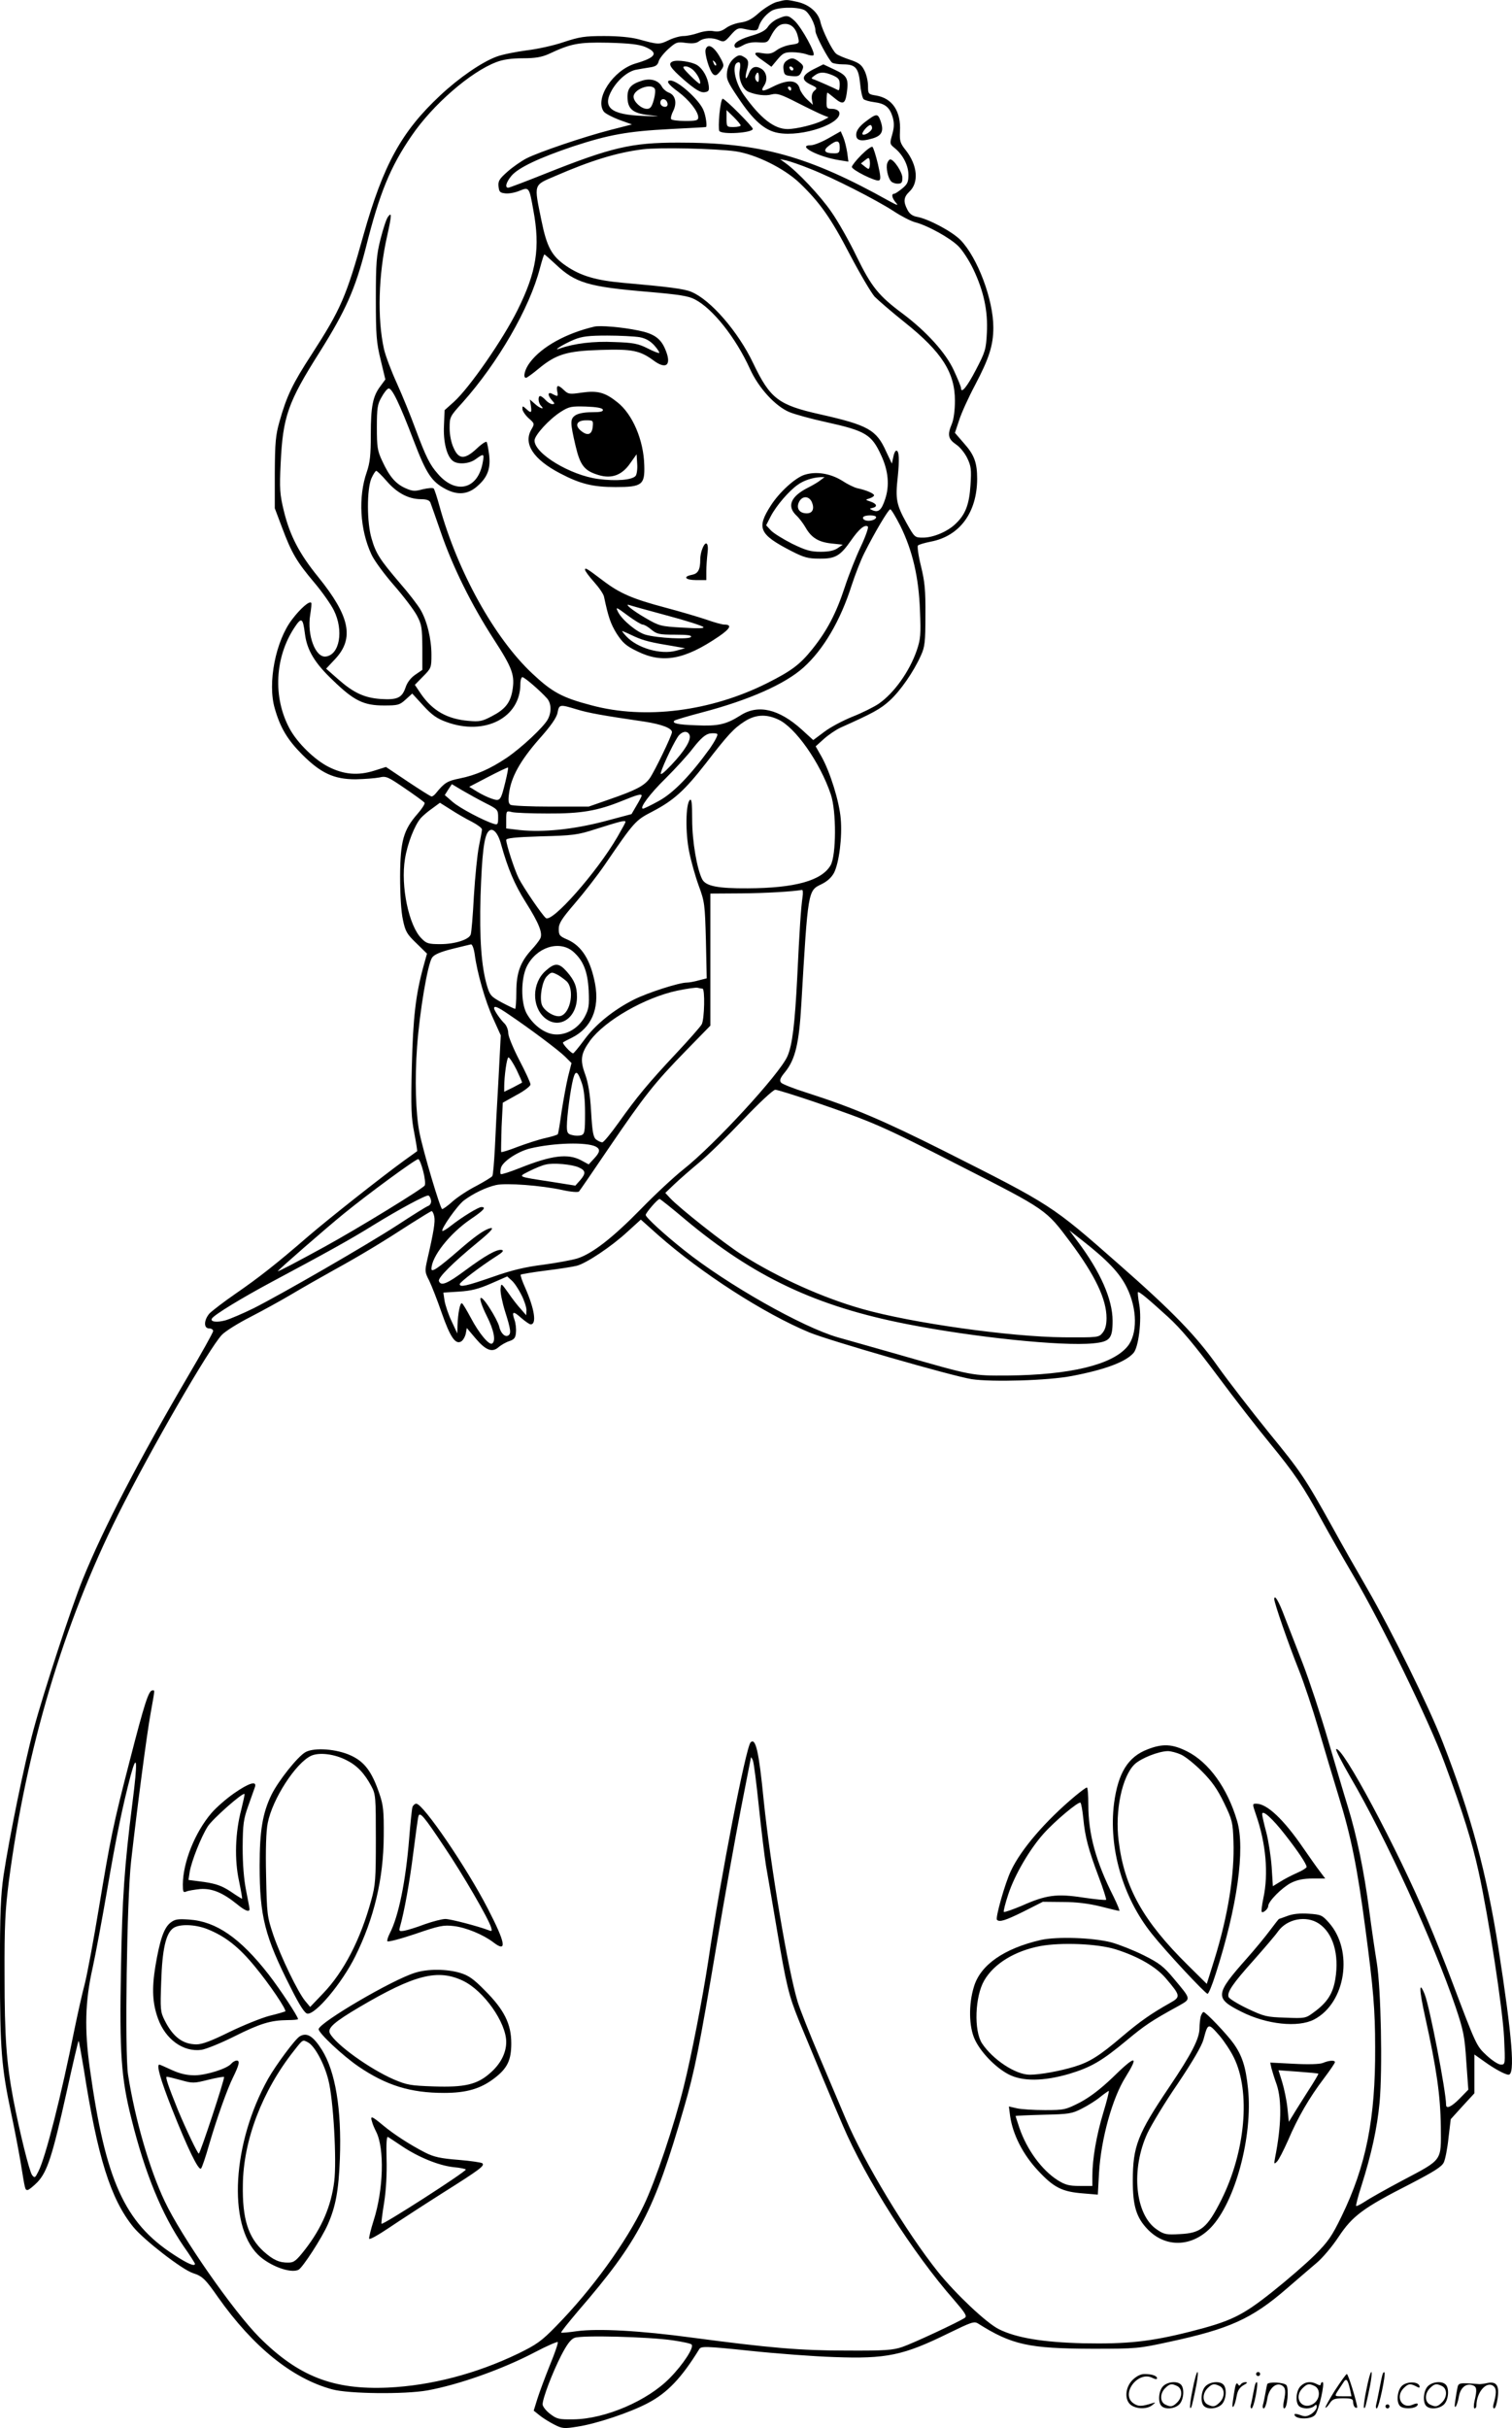 <?xml version="1.0" encoding="UTF-8"?>
<svg xmlns="http://www.w3.org/2000/svg" version="1.0" viewBox="0 0 748.067 1200.504" preserveAspectRatio="xMidYMid meet">
  <g transform="translate(-0.546,1200.818) scale(0.1,-0.1)" fill="#000000" stroke="none">
    <path d="M3847 11998 c-20 -6 -58 -29 -85 -52 -35 -32 -58 -44 -91 -49 -24 -3 -57 -15 -73 -27 -22 -16 -38 -20 -62 -16 -19 4 -50 0 -76 -9 -23 -8 -56 -15 -73 -15 -17 0 -50 -9 -74 -21 -46 -22 -50 -22 -148 5 -38 10 -99 16 -170 16 -97 0 -122 -4 -201 -30 -49 -17 -132 -35 -184 -41 -52 -7 -119 -20 -148 -31 -73 -27 -185 -104 -278 -191 -192 -179 -282 -343 -380 -690 -86 -307 -112 -367 -256 -590 -95 -146 -124 -206 -160 -334 -19 -67 -22 -103 -23 -253 l0 -175 37 -98 c46 -123 72 -167 159 -270 38 -45 81 -106 96 -136 50 -100 29 -221 -40 -229 -51 -6 -93 106 -77 205 5 31 8 59 5 61 -9 10 -53 -28 -94 -82 -82 -106 -123 -316 -86 -441 27 -95 63 -155 136 -228 92 -92 157 -122 264 -122 44 1 96 5 117 9 34 8 42 4 127 -54 50 -34 94 -66 97 -71 3 -5 -13 -30 -35 -55 -70 -80 -85 -135 -86 -309 0 -91 5 -175 14 -215 12 -58 20 -71 67 -116 l52 -51 -18 -65 c-38 -139 -51 -251 -57 -493 -5 -204 -3 -253 12 -328 9 -48 16 -89 14 -91 -2 -2 -31 -22 -64 -46 -114 -83 -370 -285 -475 -375 -157 -136 -244 -204 -360 -284 -58 -40 -115 -84 -128 -97 -28 -32 -30 -74 -2 -74 11 0 20 -6 20 -13 0 -7 -57 -109 -126 -226 -239 -408 -417 -749 -519 -1001 -55 -135 -192 -552 -244 -745 -44 -163 -119 -528 -148 -720 -14 -98 -18 -185 -18 -475 1 -387 7 -470 56 -702 17 -79 37 -186 46 -238 23 -141 22 -140 35 -140 6 0 28 18 49 39 49 52 74 131 144 445 30 137 57 251 59 253 2 2 13 -61 26 -139 68 -437 133 -643 245 -781 52 -64 242 -211 295 -228 47 -15 62 -30 124 -119 174 -246 368 -403 566 -456 82 -22 357 -25 470 -5 154 28 370 104 532 189 59 31 110 53 113 50 3 -3 -14 -54 -39 -114 -24 -60 -52 -135 -62 -167 l-18 -58 30 -24 c16 -13 48 -33 72 -45 39 -20 48 -21 115 -10 93 14 261 70 349 117 95 50 165 123 253 266 9 15 30 15 250 -8 132 -14 319 -28 415 -31 262 -10 345 8 569 118 111 54 126 60 145 48 168 -106 251 -124 566 -125 218 0 229 1 380 34 298 64 409 114 581 263 53 46 120 103 148 127 29 24 78 82 109 129 69 104 121 143 353 261 121 63 158 86 168 108 7 15 18 70 23 121 l11 92 58 64 59 64 0 96 0 96 48 -34 c51 -37 105 -66 121 -66 33 0 19 181 -50 625 -58 371 -137 664 -276 1020 -68 175 -252 549 -374 760 -51 88 -128 223 -170 300 -138 248 -158 277 -316 470 -85 105 -198 251 -251 325 -107 152 -223 272 -492 508 -332 292 -331 291 -865 560 -297 149 -449 214 -677 287 -64 20 -122 43 -128 50 -9 11 -5 23 20 53 50 62 69 141 80 335 33 565 33 561 99 593 29 14 50 33 63 57 25 50 41 177 33 267 -7 85 -52 230 -95 307 l-29 51 40 36 c22 20 59 45 82 56 161 72 198 92 244 134 53 48 119 143 155 224 19 41 22 67 22 197 1 125 -3 166 -22 244 -13 52 -19 98 -15 102 5 5 33 13 63 19 143 27 229 143 230 310 0 80 -14 119 -65 176 l-45 52 21 63 c11 35 47 114 79 174 69 131 90 196 90 284 0 138 -78 345 -162 432 -41 42 -157 104 -215 115 -23 4 -38 15 -48 35 -21 40 -19 62 9 89 49 45 41 131 -17 205 -28 35 -31 46 -29 93 6 100 -38 165 -119 178 -38 6 -39 8 -39 48 0 22 -8 57 -18 76 -14 28 -27 38 -72 53 -30 10 -61 23 -68 30 -19 15 -68 115 -77 155 -10 48 -56 88 -115 101 -57 12 -52 12 -103 -1z m137 -39 c24 -11 56 -71 56 -105 0 -20 67 -146 83 -156 7 -4 30 -8 53 -8 62 0 77 -17 85 -95 3 -36 11 -71 17 -77 5 -5 29 -12 53 -15 54 -7 76 -25 91 -74 8 -29 8 -49 -2 -85 -13 -46 -13 -48 12 -68 41 -33 68 -86 68 -133 0 -34 -5 -46 -31 -67 -17 -14 -35 -26 -40 -26 -15 0 -10 -22 9 -44 14 -16 8 -14 -33 8 -399 223 -641 290 -1045 289 -231 0 -329 -23 -658 -154 -95 -38 -177 -69 -182 -69 -18 0 -10 28 16 59 34 40 135 88 304 145 177 58 269 75 480 86 96 5 176 9 178 10 7 1 0 55 -12 83 -21 52 -126 146 -163 147 -25 0 -12 -19 37 -55 54 -40 100 -98 100 -127 0 -15 -9 -18 -64 -18 -36 0 -67 4 -70 9 -3 5 1 23 10 40 20 40 11 79 -21 91 -13 5 -29 18 -35 30 -17 31 -56 43 -99 29 -54 -17 -71 -37 -71 -79 0 -60 25 -82 106 -91 63 -7 61 -7 -28 -4 -162 6 -205 42 -154 130 31 52 81 93 122 99 16 3 45 8 65 11 28 4 38 11 43 29 3 13 24 40 47 61 39 35 45 37 88 31 34 -4 52 -2 66 9 24 17 65 19 99 4 22 -10 28 -8 57 26 28 32 37 36 63 31 60 -13 70 -11 75 9 8 28 31 58 61 78 29 20 125 23 164 6z m-786 -183 c67 -29 54 -52 -49 -82 -110 -33 -203 -174 -156 -238 7 -9 41 -27 75 -40 l64 -23 -109 -28 c-128 -33 -350 -108 -413 -140 -25 -13 -67 -42 -93 -65 -41 -36 -48 -47 -45 -74 3 -27 7 -31 34 -34 18 -2 49 4 70 13 47 19 48 18 68 -95 35 -187 16 -306 -78 -495 -72 -145 -237 -383 -314 -453 l-47 -42 -3 -76 c-4 -78 13 -150 43 -174 24 -20 82 -16 114 8 40 29 43 28 35 -15 -23 -134 -132 -162 -222 -58 -40 45 -59 83 -112 225 -23 63 -64 163 -91 223 -27 59 -56 135 -64 170 -33 149 -28 366 16 559 23 104 23 120 4 94 -8 -10 -24 -59 -37 -110 -20 -80 -23 -116 -23 -296 0 -182 3 -216 24 -302 l23 -96 -25 -34 c-37 -49 -47 -99 -47 -239 0 -101 -4 -138 -20 -185 -43 -123 -34 -285 23 -407 13 -29 63 -97 111 -152 48 -55 99 -122 114 -150 24 -45 26 -60 27 -160 l0 -109 -35 -24 c-22 -15 -40 -38 -48 -63 -18 -52 -41 -62 -123 -57 -82 6 -135 31 -212 99 l-58 51 45 48 c95 102 73 211 -84 405 -95 117 -141 206 -171 330 -19 79 -21 107 -15 232 11 231 35 301 194 552 128 204 175 310 227 513 68 272 122 402 227 555 105 154 292 316 419 364 33 13 76 19 132 19 62 0 93 6 127 21 111 52 147 59 295 56 106 -3 150 -8 183 -21z m47 -207 c4 -6 2 -30 -5 -55 -10 -35 -17 -44 -34 -44 -28 0 -66 35 -66 60 0 37 87 69 105 39z m63 -72 c2 -10 -3 -17 -12 -17 -18 0 -29 16 -21 31 9 14 29 6 33 -14z m337 -237 c100 -15 239 -83 317 -157 100 -96 155 -174 249 -355 50 -95 105 -188 122 -207 18 -18 85 -76 149 -127 183 -146 248 -248 248 -387 0 -47 -6 -92 -15 -114 -23 -54 -19 -75 20 -102 19 -12 44 -43 56 -68 19 -40 21 -56 16 -133 -6 -96 -25 -146 -74 -192 -39 -38 -110 -68 -160 -68 -42 0 -42 0 -83 73 -50 90 -55 119 -43 226 9 88 7 131 -7 131 -5 0 -12 -14 -15 -32 l-7 -32 -28 59 c-48 108 -89 131 -329 185 -205 46 -245 77 -329 252 -74 156 -211 314 -306 353 -34 15 -113 25 -340 45 -132 12 -207 34 -279 83 -72 49 -96 93 -123 226 -37 182 -41 172 69 219 175 76 304 116 433 132 81 10 359 4 459 -10z m370 -87 c112 -44 324 -152 412 -209 36 -24 84 -49 107 -55 61 -16 170 -76 212 -117 20 -19 54 -71 75 -115 51 -107 73 -206 67 -315 -4 -81 -8 -94 -54 -182 -44 -85 -74 -121 -74 -90 0 6 -16 45 -35 86 -40 88 -136 193 -253 281 -120 89 -155 133 -228 282 -36 75 -92 174 -125 221 -54 79 -168 200 -229 243 l-25 18 30 -6 c17 -4 71 -22 120 -42z m-1260 -472 c97 -92 161 -111 459 -136 149 -13 197 -20 229 -37 88 -45 202 -188 273 -344 42 -93 124 -183 194 -213 26 -11 109 -34 183 -50 195 -43 225 -61 272 -164 36 -77 42 -150 20 -216 -18 -55 -33 -68 -62 -56 -17 8 -17 8 0 12 25 6 21 20 -10 31 -27 9 -28 9 -5 16 12 4 22 11 22 15 0 9 -39 26 -82 35 -15 3 -50 20 -77 38 -59 36 -129 47 -187 28 -46 -16 -122 -85 -164 -150 -73 -113 -59 -144 100 -226 64 -33 85 -38 140 -38 79 -1 103 14 156 90 39 56 67 80 83 69 5 -3 -10 -47 -34 -98 -24 -50 -60 -141 -80 -202 -43 -131 -88 -216 -161 -307 -61 -76 -103 -107 -222 -167 -279 -140 -604 -182 -871 -110 -145 38 -194 65 -292 157 -187 175 -370 505 -459 827 -12 44 -25 84 -29 88 -4 4 -28 2 -54 -4 -40 -11 -51 -10 -87 6 -48 22 -78 57 -114 135 -23 49 -26 68 -26 165 0 95 3 115 23 149 12 22 27 41 34 43 17 6 55 -74 125 -257 63 -165 89 -204 160 -241 60 -31 111 -25 157 17 50 44 65 88 56 157 -4 29 -9 56 -12 60 -3 4 -25 -10 -49 -33 -59 -55 -89 -54 -114 3 -12 25 -20 64 -20 98 0 55 1 58 63 126 176 197 333 468 384 666 10 37 19 67 22 67 2 0 27 -22 56 -49z m-836 -1072 c50 -58 107 -88 167 -89 30 0 44 -5 49 -17 4 -10 27 -76 52 -148 58 -169 151 -357 261 -527 94 -145 106 -179 92 -258 -11 -58 -37 -90 -101 -123 -47 -25 -61 -28 -116 -23 -105 9 -177 50 -234 132 l-31 46 41 42 c40 40 41 44 41 107 0 78 -22 169 -55 224 -13 22 -58 81 -101 130 -98 115 -119 146 -140 220 -24 79 -24 244 -1 298 9 20 20 37 24 37 4 0 28 -23 52 -51z m2146 5 c-11 -9 -38 -25 -60 -36 -88 -44 -108 -93 -59 -139 14 -13 34 -40 45 -59 29 -51 64 -72 128 -79 l56 -6 -25 -17 c-17 -12 -43 -18 -84 -18 -50 0 -74 7 -142 40 -45 23 -92 52 -105 66 l-23 25 23 45 c28 53 90 125 133 155 30 22 74 36 113 38 l20 0 -20 -15z m-43 -108 c14 -33 4 -56 -25 -56 -36 0 -53 24 -39 55 15 32 49 33 64 1z m438 -118 c61 -124 91 -255 97 -418 5 -120 3 -142 -16 -198 -36 -104 -112 -211 -189 -264 -24 -16 -82 -45 -128 -63 -47 -19 -110 -52 -140 -75 l-55 -41 -57 52 c-113 102 -216 126 -303 70 -71 -45 -111 -54 -220 -49 -91 3 -120 10 -107 23 3 3 65 22 138 41 232 61 410 140 501 222 98 88 182 230 238 406 18 55 46 127 63 160 50 100 119 216 128 216 5 0 27 -37 50 -82z m-120 43 c0 -13 -34 -23 -54 -15 -9 3 -13 10 -10 15 7 12 64 12 64 0z m-2826 -576 c10 -81 48 -145 139 -231 104 -101 152 -124 252 -124 69 0 77 2 107 29 l33 30 55 -60 c43 -47 68 -64 115 -81 190 -69 365 22 365 188 0 19 5 34 10 34 11 0 90 -69 122 -105 21 -24 23 -67 4 -103 -20 -38 -129 -140 -204 -191 -82 -55 -153 -86 -233 -102 -60 -12 -75 -21 -117 -73 -7 -9 -17 -16 -21 -16 -5 0 -57 33 -117 73 l-109 73 -60 -19 c-78 -24 -146 -19 -221 18 -70 34 -158 120 -196 191 -83 154 -73 352 24 499 35 53 42 49 52 -30z m1344 -374 c58 -18 132 -31 337 -61 83 -13 135 -32 135 -52 0 -16 -86 -194 -110 -228 -27 -37 -66 -58 -199 -104 l-103 -36 -186 0 c-103 0 -193 4 -201 9 -10 7 -12 21 -7 57 10 80 56 162 148 267 60 67 88 108 92 132 8 41 11 41 94 16z m997 -50 c85 -38 208 -213 261 -371 28 -83 27 -301 -1 -350 -44 -76 -176 -113 -410 -114 -149 -1 -207 11 -225 44 -26 49 -50 189 -50 294 0 88 -3 107 -12 98 -20 -20 -22 -161 -3 -254 9 -46 30 -121 47 -168 30 -81 31 -93 36 -272 l4 -187 -39 -10 c-21 -6 -48 -11 -59 -11 -39 0 -194 -50 -262 -84 -101 -51 -190 -123 -245 -198 -27 -37 -53 -68 -56 -68 -10 0 -55 49 -50 54 2 2 22 13 45 24 95 48 136 142 114 264 -22 118 -65 188 -136 220 -40 17 -44 22 -44 53 0 28 14 50 80 127 44 51 111 137 148 191 147 215 151 219 236 263 105 55 158 103 262 236 112 145 139 174 193 209 53 34 106 38 166 10z m-438 -77 c9 -24 -23 -77 -89 -147 -41 -43 -57 -55 -53 -39 11 39 74 170 91 186 20 21 43 20 51 0z m101 -66 c-97 -134 -180 -220 -253 -260 -38 -21 -73 -38 -78 -38 -21 0 34 74 112 150 47 47 109 114 136 150 37 47 59 66 80 71 17 3 34 2 39 -2 5 -4 -12 -36 -36 -71z m-1012 -165 c-23 -94 -26 -98 -67 -84 -19 6 -52 22 -73 35 l-39 24 94 49 c52 27 96 48 98 46 2 -1 -4 -33 -13 -70z m-98 -106 c60 -30 62 -33 62 -70 0 -35 -2 -38 -22 -32 -49 15 -169 78 -204 109 l-38 33 17 27 18 27 52 -31 c29 -17 80 -45 115 -63z m772 37 c0 -3 -11 -25 -25 -48 l-25 -43 -139 -37 c-151 -39 -297 -54 -414 -42 l-67 8 0 44 c0 43 1 44 28 37 15 -4 95 -7 177 -7 166 -1 247 13 370 63 71 29 95 36 95 25z m-840 -129 c27 -14 50 -31 50 -38 0 -6 -7 -44 -15 -83 -8 -39 -19 -149 -25 -246 -5 -96 -12 -182 -16 -191 -9 -25 -79 -47 -150 -47 -58 0 -69 3 -93 28 -63 62 -104 260 -82 393 12 76 48 168 79 203 9 10 34 32 56 47 l38 28 54 -34 c29 -19 76 -46 104 -60z m760 -1 c0 -3 -18 -36 -40 -74 -103 -177 -324 -426 -354 -401 -20 17 -109 148 -134 196 -21 42 -62 168 -62 190 0 9 42 14 173 18 156 4 181 7 267 35 130 41 150 46 150 36z m-615 -112 c33 -118 66 -197 121 -284 67 -106 86 -155 72 -181 -5 -10 -25 -36 -44 -56 -55 -61 -74 -114 -74 -208 0 -46 -3 -83 -6 -83 -3 0 -33 14 -65 31 -54 29 -60 36 -74 83 -28 95 -38 232 -32 446 7 204 17 291 38 316 20 25 48 -3 64 -64z m1491 -259 c-8 -55 -15 -161 -26 -393 -12 -235 -24 -338 -49 -395 -39 -88 -361 -438 -516 -560 -44 -35 -138 -122 -209 -195 -137 -140 -239 -220 -314 -244 -26 -8 -102 -22 -168 -31 -89 -11 -157 -27 -250 -60 -130 -45 -164 -53 -164 -36 0 10 105 89 180 137 32 20 40 29 28 32 -24 5 -82 -28 -182 -102 -89 -66 -119 -78 -129 -52 -6 16 67 89 191 191 71 58 89 80 55 68 -28 -10 -73 -42 -143 -103 -106 -92 -140 -115 -140 -96 0 61 91 176 194 246 65 44 79 60 53 60 -15 0 -95 -49 -150 -92 -21 -17 -40 -28 -43 -26 -8 9 74 126 107 151 47 35 110 65 159 76 50 11 224 -2 329 -25 40 -9 77 -12 81 -7 4 4 71 102 149 217 176 258 223 318 378 477 l123 126 0 327 0 326 153 1 c124 1 254 9 300 17 5 1 6 -15 3 -35z m-1622 -283 c12 -92 53 -235 92 -319 l37 -82 -11 -212 c-7 -117 -15 -271 -18 -343 -4 -73 -9 -136 -13 -141 -3 -5 -39 -27 -78 -48 -40 -20 -93 -55 -117 -76 -24 -22 -48 -39 -53 -39 -9 0 -93 282 -112 377 -19 94 -24 265 -12 427 13 176 52 406 74 439 10 15 39 28 98 43 46 11 89 22 95 23 6 0 14 -21 18 -49z m486 14 c51 -44 73 -98 78 -194 3 -75 1 -90 -20 -130 -33 -60 -98 -95 -158 -85 -49 8 -103 52 -131 106 -27 55 -26 167 2 227 47 96 160 133 229 76z m641 -184 c13 0 10 -152 -4 -177 -7 -12 -64 -77 -127 -144 -137 -146 -194 -215 -285 -343 -38 -53 -73 -96 -80 -96 -6 0 -19 6 -29 13 -15 11 -20 35 -26 138 -5 87 -14 142 -29 184 -27 73 -22 104 24 168 74 100 271 213 431 247 49 10 95 17 102 14 8 -2 18 -4 23 -4z m-955 -130 c101 -68 244 -175 276 -207 l31 -31 -17 -67 c-9 -37 -23 -115 -32 -172 -8 -58 -16 -109 -19 -113 -2 -3 -30 -12 -62 -19 -32 -7 -93 -27 -136 -43 -43 -17 -80 -28 -82 -26 -1 1 0 57 2 124 l6 120 68 38 c38 20 69 44 69 52 0 9 -25 63 -55 120 -30 58 -55 118 -55 134 0 16 -8 36 -17 46 -22 21 -53 66 -53 77 0 14 18 7 76 -33z m35 -271 c16 -34 29 -62 27 -64 -2 -1 -22 -12 -45 -24 l-43 -21 0 23 c0 54 13 147 21 147 5 0 23 -27 40 -61z m323 -66 c11 -31 16 -82 16 -149 0 -92 -2 -103 -19 -109 -11 -3 -31 -3 -45 1 -22 5 -26 12 -26 44 0 48 18 183 31 233 12 46 22 41 43 -20z m1148 -92 c296 -102 328 -115 725 -318 428 -218 423 -215 543 -375 124 -166 180 -284 180 -377 0 -33 -6 -56 -19 -72 -19 -24 -22 -24 -193 -23 -264 2 -753 71 -996 140 -195 55 -415 154 -594 267 -86 54 -310 231 -357 281 l-24 26 44 42 c25 24 79 71 121 106 43 35 141 131 219 213 79 83 150 149 160 149 10 0 96 -27 191 -59z m-1079 -222 c24 -13 21 -28 -9 -60 l-26 -28 -37 20 c-66 35 -146 25 -304 -38 -48 -19 -91 -33 -94 -30 -3 3 -3 17 1 31 8 31 83 81 145 96 118 28 278 32 324 9z m-854 -121 c8 -30 12 -62 8 -71 -5 -13 -329 -212 -497 -304 -137 -75 -230 -124 -230 -120 0 5 239 213 325 283 120 98 360 274 370 271 6 -2 16 -28 24 -59z m770 18 c34 -15 36 -29 8 -62 l-25 -28 -113 18 c-181 28 -172 24 -114 54 28 14 64 29 80 32 37 10 132 1 164 -14z m-731 -163 c2 -12 -4 -23 -13 -27 -10 -3 -78 -46 -153 -95 -156 -101 -569 -339 -711 -411 -53 -26 -116 -53 -140 -60 -44 -12 -77 -7 -67 9 12 19 145 100 296 181 264 141 391 211 500 279 135 83 262 151 275 148 6 -2 11 -13 13 -24z m1257 -94 c341 -285 648 -430 1099 -518 330 -65 766 -110 919 -95 84 8 97 23 97 112 0 105 -60 242 -173 392 l-41 55 64 -50 c125 -98 185 -161 220 -232 53 -106 54 -233 3 -293 -75 -90 -283 -140 -591 -143 -179 -1 -172 -2 -542 104 -135 38 -270 77 -300 85 -176 51 -547 261 -760 431 -96 76 -190 162 -190 174 0 10 59 79 69 79 3 0 60 -45 126 -101z m-1241 14 c5 -26 -2 -72 -35 -215 -12 -54 -12 -60 10 -102 12 -25 40 -96 61 -157 43 -123 69 -161 98 -143 9 6 19 24 22 39 l5 27 43 -51 c51 -60 83 -72 115 -43 12 10 36 24 52 29 24 8 31 16 33 42 2 18 -1 46 -7 63 -15 43 -7 46 34 9 20 -17 40 -31 46 -31 31 0 19 77 -28 183 -14 31 -24 60 -21 63 3 2 59 12 124 20 66 8 135 19 154 24 48 13 171 95 250 168 l66 60 84 -75 c215 -190 526 -390 750 -483 100 -41 704 -215 803 -231 100 -15 380 -7 497 16 162 31 264 69 303 113 26 28 42 165 29 240 -6 32 -8 59 -7 61 6 5 49 -31 148 -121 64 -58 131 -138 246 -292 86 -116 204 -267 261 -336 118 -144 162 -208 253 -375 36 -66 107 -190 157 -275 140 -237 378 -725 453 -930 93 -251 135 -387 168 -537 49 -222 119 -677 126 -820 6 -132 6 -133 -16 -133 -12 0 -43 20 -70 45 -51 48 -50 44 -175 375 -30 80 -82 210 -116 290 -149 354 -428 875 -454 849 -3 -3 28 -64 69 -135 176 -300 415 -824 522 -1139 39 -116 45 -145 53 -270 l10 -139 -42 -43 c-41 -42 -68 -54 -68 -32 0 66 -82 489 -106 547 -29 72 -28 24 3 -115 56 -253 75 -386 77 -540 1 -173 12 -159 -192 -267 -79 -42 -161 -88 -183 -103 -22 -14 -41 -24 -44 -22 -2 3 9 47 26 99 50 158 78 286 90 413 15 164 7 562 -14 692 -9 55 -26 170 -37 255 -26 199 -63 376 -106 515 -19 61 -63 211 -99 333 -36 123 -92 292 -124 375 -33 84 -73 189 -91 234 -28 75 -50 111 -50 84 0 -19 70 -221 120 -346 27 -67 71 -200 99 -296 28 -96 73 -246 100 -334 61 -197 92 -351 132 -655 39 -295 48 -397 48 -585 2 -352 -45 -586 -166 -835 -48 -99 -67 -126 -132 -191 -42 -42 -137 -124 -210 -182 -151 -120 -205 -146 -410 -198 -195 -49 -309 -61 -524 -57 -203 5 -334 27 -420 70 -62 31 -213 174 -300 282 -158 198 -366 543 -457 757 -24 57 -83 196 -131 309 -48 113 -96 234 -107 270 -48 158 -135 675 -168 995 -24 245 -40 313 -65 288 -23 -23 -148 -665 -209 -1078 -28 -184 -83 -469 -122 -625 -46 -187 -140 -467 -198 -587 -87 -182 -257 -417 -433 -596 -72 -74 -96 -91 -188 -136 -208 -100 -431 -158 -644 -168 -270 -12 -443 55 -637 249 -129 130 -385 497 -468 673 -75 158 -147 407 -181 625 -17 108 -6 869 15 1055 31 273 78 631 97 734 22 124 21 111 8 111 -18 0 -39 -65 -110 -341 -84 -324 -97 -389 -155 -739 -25 -151 -56 -318 -69 -370 -14 -52 -36 -153 -51 -225 -64 -323 -144 -638 -179 -704 -16 -32 -18 -33 -31 -17 -14 20 -62 215 -93 376 -34 182 -43 307 -43 610 -1 248 3 322 21 465 86 655 270 1274 542 1817 161 321 450 821 512 886 17 18 81 58 142 89 60 31 153 82 205 113 52 31 147 85 210 120 131 72 243 140 380 229 52 33 98 61 101 61 4 0 10 -12 13 -27z m431 -387 c14 -27 25 -61 25 -75 l-1 -26 -27 31 c-15 16 -43 52 -62 80 -35 49 -35 49 -38 20 -2 -16 8 -66 22 -111 29 -91 31 -111 16 -120 -16 -10 -38 12 -45 45 -4 16 -25 57 -48 92 -53 82 -61 56 -13 -41 35 -69 46 -124 26 -136 -15 -9 -65 51 -105 127 -20 37 -39 70 -44 72 -9 6 -20 -49 -22 -109 l-1 -40 -28 60 c-16 33 -31 79 -35 101 l-6 41 78 5 c61 4 96 13 158 40 l80 35 22 -20 c13 -11 34 -43 48 -71z m1175 -2531 c12 -115 28 -246 35 -290 8 -44 32 -186 54 -316 47 -279 59 -327 109 -451 68 -165 179 -431 217 -518 113 -265 348 -633 550 -863 55 -64 66 -80 54 -89 -29 -20 -256 -126 -309 -144 -47 -16 -85 -19 -275 -18 -231 0 -380 13 -765 64 -258 35 -466 46 -570 32 -41 -6 -76 -9 -78 -7 -3 2 36 50 84 107 301 348 376 494 523 1003 53 181 76 297 162 808 39 232 93 534 120 671 27 137 49 252 50 255 0 3 4 -3 9 -14 5 -11 18 -114 30 -230z m-3099 22 c-40 -315 -51 -476 -57 -822 -8 -419 1 -543 52 -744 67 -270 151 -473 257 -628 32 -45 57 -85 57 -88 0 -15 -36 0 -106 46 -243 158 -337 367 -414 919 -27 192 -24 333 14 500 14 64 46 235 71 380 46 270 77 418 117 570 32 118 35 70 9 -133z m2671 -2660 c48 -7 91 -16 95 -21 14 -13 -41 -98 -107 -165 -110 -113 -320 -203 -476 -205 -73 -1 -83 1 -117 27 -20 15 -37 37 -37 47 0 30 49 158 92 242 28 54 47 80 66 87 35 14 366 5 484 -12z M3853 11915 c-17 -7 -39 -25 -48 -39 -12 -19 -37 -32 -87 -46 -63 -19 -91 -41 -74 -57 4 -4 20 1 37 11 19 11 45 17 75 15 42 -3 48 -1 61 26 24 47 44 65 73 65 32 0 55 -24 64 -66 7 -30 6 -31 -35 -37 -23 -3 -55 -15 -71 -27 -23 -17 -37 -20 -69 -15 -50 9 -49 -3 3 -38 l40 -29 30 36 c26 31 35 36 73 36 24 0 56 -5 70 -10 15 -6 31 -8 35 -5 13 8 -57 134 -91 168 -33 31 -41 32 -86 12z M3497 11765 c-8 -19 19 -109 37 -124 11 -9 18 -6 35 15 19 25 20 28 5 58 -32 61 -65 84 -77 51z m51 -80 c-3 -3 -9 2 -12 12 -6 14 -5 15 5 6 7 -7 10 -15 7 -18z M3635 11718 c-17 -15 -28 -37 -32 -63 -5 -37 0 -49 56 -132 74 -111 130 -160 196 -172 120 -22 323 48 302 104 -4 8 -18 15 -35 15 -26 0 -28 3 -27 40 0 22 2 40 4 40 2 0 16 -11 33 -25 44 -37 55 -32 63 24 10 70 2 86 -61 115 l-55 26 -50 -25 c-58 -30 -62 -52 -11 -76 30 -14 32 -17 17 -29 -11 -9 -15 -24 -13 -42 l5 -28 -29 27 c-16 15 -31 38 -35 50 -11 47 -57 51 -135 12 -50 -26 -62 -24 -42 6 20 30 12 70 -17 85 -27 15 -47 6 -59 -26 -15 -38 -21 -25 -9 19 11 41 8 52 -21 67 -15 8 -25 5 -45 -12z m30 -58 c-7 -42 14 -93 44 -106 39 -16 85 -21 113 -13 27 7 45 2 127 -40 53 -27 109 -54 126 -61 l30 -12 -30 -16 c-37 -19 -129 -42 -173 -42 -66 0 -134 53 -216 168 -48 67 -63 162 -25 162 7 0 9 -13 4 -40z m95 -37 c0 -20 -3 -24 -11 -16 -7 7 -9 19 -6 27 10 24 17 19 17 -11z m365 13 c29 -13 35 -20 35 -46 0 -18 -3 -30 -7 -28 -23 12 -101 46 -117 52 -19 6 -19 7 0 21 24 18 46 19 89 1z m-205 -66 c0 -5 -2 -10 -4 -10 -3 0 -8 5 -11 10 -3 6 -1 10 4 10 6 0 11 -4 11 -10z M3896 11707 c-12 -9 -17 -23 -14 -42 3 -27 7 -30 40 -33 33 -3 40 0 50 24 11 23 10 28 -11 45 -27 22 -41 24 -65 6z m35 -40 c-1 -12 -15 -9 -19 4 -3 6 1 10 8 8 6 -3 11 -8 11 -12z M3333 11704 c-25 -11 -12 -31 59 -93 54 -46 79 -61 98 -59 21 3 25 7 22 32 -5 41 -28 83 -57 102 -26 17 -100 28 -122 18z m106 -46 c21 -22 36 -56 29 -64 -2 -2 -24 17 -48 41 -39 39 -41 45 -22 45 11 0 30 -10 41 -22z M3565 11446 c-4 -41 -4 -79 -1 -85 12 -20 166 -10 166 10 0 11 -137 149 -149 149 -5 0 -12 -33 -16 -74z m105 -58 c0 -4 -16 -8 -35 -8 -34 0 -35 1 -35 42 l0 42 35 -34 c19 -19 35 -38 35 -42z M4288 11407 c-28 -21 -44 -42 -46 -59 -4 -34 20 -42 78 -25 50 14 60 38 41 90 -13 35 -20 34 -73 -6z m32 -32 c0 -15 -38 -40 -47 -31 -7 7 26 46 39 46 4 0 8 -7 8 -15z M4105 11325 c-33 -19 -73 -35 -88 -35 -73 0 37 -58 142 -74 l44 -7 -6 45 c-4 25 -12 58 -19 75 l-13 30 -60 -34z m55 -45 c0 -26 -4 -30 -27 -30 -49 0 -58 14 -26 38 39 30 53 27 53 -8z M4267 11242 c-26 -26 -47 -53 -47 -59 0 -15 117 -73 134 -67 10 4 9 20 -5 81 -10 42 -22 80 -27 85 -4 4 -29 -14 -55 -40z m41 -58 c-3 -14 -5 -14 -23 0 l-20 16 20 16 c18 14 20 14 23 0 2 -9 2 -23 0 -32z M4395 11201 c-7 -22 3 -70 18 -88 5 -7 20 -13 33 -13 20 0 24 5 24 29 0 28 -42 91 -60 91 -5 0 -11 -9 -15 -19z M2945 10393 c-139 -33 -259 -99 -317 -176 -26 -33 -37 -77 -20 -77 4 0 32 20 62 45 87 72 140 88 308 93 156 5 194 -3 262 -53 64 -47 90 -20 56 58 -22 52 -56 76 -132 91 -81 17 -191 26 -219 19z m225 -52 c31 -6 53 -19 73 -41 16 -18 26 -34 24 -37 -3 -2 -29 8 -58 23 -46 23 -70 28 -164 31 -102 5 -199 -7 -270 -32 -41 -15 20 23 71 44 39 16 73 20 164 20 63 0 135 -4 160 -8z M2762 10075 c6 -28 4 -29 -23 -15 -24 14 -26 -6 -2 -32 14 -15 14 -18 1 -18 -8 0 -23 9 -33 20 -10 11 -22 20 -27 20 -12 0 -10 -34 4 -48 22 -22 -7 -13 -31 10 l-24 21 5 -31 c5 -36 2 -39 -24 -15 -17 15 -18 15 -18 -1 0 -9 14 -30 30 -45 31 -27 31 -28 14 -57 -40 -70 10 -147 142 -216 101 -53 163 -68 275 -68 131 0 145 11 142 107 -3 125 -58 254 -134 313 -60 48 -97 58 -175 47 -60 -9 -67 -8 -88 12 -29 28 -39 27 -34 -4z m226 -92 c3 -10 -13 -13 -55 -13 -38 0 -67 -6 -82 -16 -25 -18 -25 -35 2 -150 23 -98 44 -124 115 -145 64 -19 115 0 155 58 l32 45 3 -47 c2 -26 -2 -53 -8 -60 -17 -20 -96 -27 -185 -15 -137 18 -315 125 -315 190 0 26 72 105 130 142 41 26 52 28 124 26 53 -2 81 -7 84 -15z m-50 -85 c-4 -39 -25 -47 -58 -20 -33 27 -21 52 25 52 35 0 36 -1 33 -32z M3480 9294 c-6 -14 -10 -37 -10 -52 0 -51 -11 -70 -41 -76 -47 -9 -33 -26 21 -26 l50 0 0 44 c0 24 3 64 6 90 7 51 -9 65 -26 20z M2900 9191 c0 -6 20 -33 45 -61 25 -28 47 -60 49 -73 21 -99 32 -132 62 -181 30 -46 46 -61 102 -88 125 -62 234 -42 402 72 59 40 69 60 29 60 -11 0 -51 11 -90 25 -39 13 -130 40 -202 59 -162 43 -225 70 -309 134 -82 62 -88 65 -88 53z m405 -226 c94 -25 175 -51 180 -57 7 -7 -24 -8 -103 -3 -107 6 -115 8 -182 47 -66 38 -111 75 -79 64 8 -3 91 -26 184 -51z m-120 -45 c8 0 27 -11 43 -25 27 -22 39 -25 117 -25 62 0 84 -3 79 -11 -8 -14 -166 -6 -225 11 -42 12 -114 71 -135 111 -14 28 -12 28 47 -16 34 -25 67 -45 74 -45z m-40 -59 c47 -21 78 -29 200 -49 l50 -9 -44 -12 c-75 -21 -192 12 -247 71 -16 17 -24 29 -19 26 6 -2 33 -14 60 -27z M2706 7209 c-69 -60 -71 -178 -5 -234 71 -59 159 -1 159 104 0 52 -12 81 -50 125 -39 44 -59 45 -104 5z m57 -20 c12 -6 32 -21 45 -32 41 -38 22 -156 -28 -172 -28 -9 -83 24 -94 56 -12 36 2 117 25 140 22 22 24 22 52 8z M5684 3359 c-98 -37 -147 -117 -167 -269 -27 -219 43 -463 187 -643 68 -86 265 -297 276 -297 5 0 23 44 40 98 107 332 147 619 106 757 -48 163 -140 290 -248 344 -72 36 -120 39 -194 10z m164 -26 c21 -9 67 -46 103 -82 50 -50 77 -88 110 -156 41 -85 44 -96 47 -191 6 -162 -27 -369 -95 -587 l-37 -118 -94 93 c-221 218 -314 384 -342 614 -19 149 17 319 79 379 32 30 118 64 164 65 16 0 45 -8 65 -17z M1517 3345 c-39 -22 -133 -140 -168 -210 -44 -90 -59 -178 -59 -351 0 -250 25 -350 154 -604 44 -88 69 -126 82 -128 40 -6 171 150 237 283 93 187 140 384 141 595 1 126 -2 153 -22 211 -37 108 -73 156 -140 187 -71 33 -181 41 -225 17z m203 -40 c52 -26 89 -65 123 -129 21 -39 22 -53 22 -261 0 -198 -2 -228 -23 -303 -53 -194 -136 -354 -238 -460 l-64 -67 -25 30 c-36 44 -119 215 -157 325 -31 93 -32 100 -36 294 -3 129 0 221 8 260 23 119 139 298 215 333 40 18 115 9 175 -22z M1163 3141 c-39 -27 -89 -71 -112 -98 -81 -95 -140 -242 -141 -352 0 -37 2 -42 18 -35 9 4 40 9 68 12 58 4 110 -17 181 -74 41 -34 63 -42 63 -25 0 5 -8 46 -17 92 -11 55 -17 129 -17 214 1 115 4 138 28 205 15 41 29 83 33 93 10 32 -31 19 -104 -32z m36 -81 c-30 -113 -34 -247 -11 -352 10 -49 17 -88 15 -88 -2 0 -28 16 -57 36 -43 28 -71 38 -131 47 l-77 10 6 40 c9 53 56 172 89 224 23 37 174 170 182 161 2 -2 -6 -37 -16 -78z M5325 3128 c-145 -121 -268 -263 -318 -370 -29 -60 -78 -234 -69 -242 12 -13 41 -4 132 41 l95 48 100 -1 c67 0 128 -8 185 -22 47 -12 88 -22 93 -22 4 0 -9 31 -28 70 -88 174 -125 310 -125 455 0 47 -3 85 -7 85 -5 0 -30 -19 -58 -42z m40 -110 c9 -93 25 -153 76 -289 23 -60 39 -112 37 -114 -2 -3 -54 2 -114 11 -131 20 -183 13 -304 -41 -46 -19 -85 -33 -88 -30 -3 2 7 42 22 87 31 95 106 223 174 299 56 63 172 160 183 154 4 -3 10 -38 14 -77z M2046 3073 c-3 -10 -10 -79 -16 -153 -17 -212 -52 -387 -97 -473 -8 -16 -13 -32 -11 -37 2 -5 64 11 138 36 119 41 140 45 190 39 61 -7 146 -42 197 -81 68 -52 61 -5 -28 167 -105 204 -320 519 -354 519 -7 0 -16 -8 -19 -17z m158 -197 c93 -138 217 -352 231 -397 6 -19 4 -21 -11 -15 -52 20 -190 56 -215 56 -16 0 -62 -12 -102 -26 -39 -15 -85 -29 -101 -32 -24 -4 -27 -2 -23 14 23 80 49 226 67 369 12 94 23 176 26 184 7 22 27 -1 128 -153z M6220 3034 c49 -141 62 -291 36 -411 -7 -34 -11 -65 -8 -68 7 -7 32 15 32 29 0 23 68 91 112 114 32 16 63 22 108 22 l62 0 -27 36 c-15 19 -51 71 -81 114 -98 143 -180 220 -233 220 -20 0 -20 0 -1 -56z m144 -98 c65 -83 106 -145 106 -159 0 -4 -21 -18 -47 -29 -27 -12 -64 -31 -84 -44 l-36 -22 -6 96 c-4 53 -16 131 -27 172 -11 41 -20 81 -20 88 0 25 51 -21 114 -102z M6375 2535 c-22 -8 -41 -15 -42 -15 -1 0 -21 -25 -44 -56 -23 -31 -74 -93 -114 -138 -159 -179 -161 -198 -27 -265 125 -63 280 -79 359 -38 157 82 196 341 73 479 -33 37 -39 40 -100 44 -43 3 -79 -1 -105 -11z m156 -38 c70 -47 101 -152 81 -274 -12 -73 -41 -117 -106 -164 -40 -30 -43 -31 -141 -27 -94 3 -105 6 -188 45 -48 23 -90 49 -93 57 -9 23 19 65 123 181 54 61 109 125 122 144 45 62 139 80 202 38z M848 2501 c-32 -26 -52 -85 -74 -216 -18 -111 -14 -182 13 -257 37 -103 125 -167 215 -155 22 3 96 33 162 66 130 65 181 80 264 81 28 0 52 2 52 5 0 13 -90 149 -145 220 -141 181 -260 263 -393 272 -57 4 -71 2 -94 -16z m183 -31 c90 -36 157 -89 237 -187 72 -87 156 -212 149 -220 -2 -1 -37 -12 -79 -22 -41 -11 -130 -47 -198 -80 -87 -43 -134 -61 -162 -61 -68 0 -117 37 -158 119 -21 42 -22 54 -17 190 5 161 23 240 60 266 30 21 107 19 168 -5z M5154 2416 c-181 -42 -298 -123 -330 -231 -27 -87 -25 -197 4 -260 29 -63 102 -139 167 -173 69 -36 173 -35 300 2 109 33 161 63 285 166 89 74 121 96 258 171 61 35 62 30 -25 134 -50 60 -72 77 -148 115 -50 25 -121 53 -160 64 -92 24 -270 30 -351 12z m371 -46 c111 -35 200 -86 249 -144 73 -86 74 -91 19 -122 -91 -51 -148 -91 -233 -163 -115 -98 -163 -128 -238 -151 -72 -22 -170 -40 -222 -40 -70 0 -183 75 -236 155 -41 63 -35 232 11 311 48 83 151 146 277 170 104 19 283 12 373 -16z M2059 2254 c-112 -34 -468 -243 -477 -278 -4 -17 121 -134 198 -186 137 -93 256 -130 422 -130 111 0 181 20 250 73 64 49 83 89 83 172 0 96 -35 166 -130 261 -57 58 -81 75 -125 88 -65 19 -159 20 -221 0z m238 -40 c102 -49 213 -206 213 -302 0 -56 -29 -111 -82 -156 -63 -55 -125 -69 -276 -64 -116 4 -133 7 -199 35 -119 52 -286 172 -315 227 -14 26 20 56 147 131 272 160 387 189 512 129z M5946 2038 c-3 -13 -6 -39 -6 -58 0 -51 -39 -127 -149 -290 -157 -233 -181 -293 -181 -465 0 -125 18 -182 74 -240 88 -91 217 -88 311 8 121 125 210 453 185 689 -11 107 -29 163 -72 223 -33 46 -137 155 -148 155 -4 0 -10 -10 -14 -22z m93 -95 c23 -27 55 -75 71 -108 84 -170 57 -466 -62 -704 -70 -139 -101 -164 -204 -169 -67 -4 -79 -2 -114 22 -109 72 -131 298 -47 478 19 40 85 150 149 243 75 112 119 187 128 220 22 82 23 82 79 18z M1489 1940 c-23 -13 -119 -143 -157 -210 -177 -317 -201 -720 -51 -869 56 -56 164 -96 202 -75 21 12 115 157 144 223 39 88 54 168 60 326 9 244 -22 431 -89 538 -44 69 -74 87 -109 67z m40 -30 c33 -17 81 -105 101 -186 25 -95 42 -400 29 -502 -15 -121 -61 -229 -144 -336 -43 -55 -55 -65 -82 -65 -45 -1 -76 13 -123 55 -77 70 -106 162 -103 329 2 220 96 466 254 665 43 55 42 54 68 40z M1150 1805 c-20 -25 -122 -57 -180 -58 -39 0 -72 7 -114 26 -32 15 -60 27 -62 27 -16 0 6 -76 62 -218 78 -197 132 -308 144 -296 5 5 23 58 40 118 37 127 90 276 118 332 30 61 36 84 19 84 -8 0 -20 -7 -27 -15z m-249 -82 c57 -16 64 -16 135 2 41 10 76 16 78 14 5 -6 -118 -379 -125 -379 -6 0 -61 115 -103 215 -48 119 -64 165 -55 165 5 0 37 -8 70 -17z M5509 1735 c-60 -57 -110 -95 -160 -122 -71 -36 -78 -38 -174 -38 -55 0 -118 4 -139 9 l-39 9 6 -47 c13 -91 63 -190 138 -270 79 -85 120 -105 225 -113 l71 -6 6 109 c10 167 66 369 131 472 69 111 50 110 -65 -3z m-45 -173 c-34 -112 -54 -229 -54 -313 l0 -49 -63 0 c-52 0 -71 5 -108 28 -79 50 -153 151 -190 259 -10 31 -19 57 -19 59 0 1 62 4 138 6 127 3 141 5 191 31 30 15 71 41 90 57 20 16 39 29 42 30 3 0 -9 -49 -27 -108z M6550 1808 c-15 -6 -70 -8 -143 -4 l-117 6 6 -28 c4 -15 15 -51 26 -81 26 -78 23 -205 -8 -361 -6 -32 -5 -34 9 -20 9 8 33 56 55 105 48 113 105 211 177 306 30 40 55 76 55 81 0 11 -29 9 -60 -4z m-22 -53 c2 -1 -21 -40 -51 -86 -29 -46 -63 -99 -74 -118 l-21 -34 -7 69 c-4 38 -16 95 -26 128 l-18 58 97 -7 c53 -4 98 -8 100 -10z M1846 1518 c3 -13 13 -35 21 -51 41 -82 36 -285 -13 -438 -14 -44 -24 -85 -22 -90 2 -6 46 19 98 54 52 35 172 113 265 172 189 119 209 135 197 147 -4 4 -57 12 -118 17 -89 7 -121 14 -165 36 -74 38 -155 90 -210 136 -54 45 -63 48 -53 17z m149 -122 c81 -54 181 -95 254 -103 34 -3 61 -9 61 -12 -1 -12 -410 -275 -417 -268 -2 2 4 50 13 105 10 64 14 143 12 216 -2 74 0 112 7 108 6 -3 37 -24 70 -46z M5906 194 c-10 -47 -15 -88 -12 -91 5 -6 9 7 30 110 7 37 10 67 6 67 -4 0 -15 -39 -24 -86z M6220 270 c0 -5 5 -10 10 -10 6 0 10 5 10 10 0 6 -4 10 -10 10 -5 0 -10 -4 -10 -10z M6766 194 c-10 -47 -15 -88 -12 -91 5 -6 9 7 30 110 7 37 10 67 6 67 -4 0 -15 -39 -24 -86z M6846 269 c-3 -8 -10 -41 -16 -74 -6 -33 -14 -68 -16 -77 -3 -10 -1 -18 3 -18 10 0 46 171 38 178 -2 3 -7 -1 -9 -9z M5609 241 c-38 -38 -41 -101 -7 -125 29 -20 79 -20 104 0 18 14 18 15 1 10 -53 -17 -69 -17 -92 -2 -69 45 21 166 94 126 12 -6 21 -7 21 -1 0 12 -25 21 -62 21 -19 0 -39 -10 -59 -29z M6610 189 c-28 -45 -49 -83 -47 -85 2 -3 12 7 21 21 14 21 24 25 66 25 43 0 50 -3 50 -19 0 -11 5 -23 10 -26 6 -3 10 -3 10 1 0 20 -44 164 -51 164 -4 0 -30 -37 -59 -81z m75 4 l7 -33 -42 0 c-42 0 -42 0 -28 23 8 12 21 32 29 44 15 25 22 18 34 -34z M5760 210 c-22 -22 -27 -79 -8 -98 19 -19 66 -14 88 8 22 22 27 79 8 98 -19 19 -66 14 -88 -8z m71 0 c25 -14 25 -54 -1 -80 -23 -23 -33 -24 -61 -10 -25 14 -25 54 1 80 23 23 33 24 61 10z M5970 210 c-22 -22 -27 -79 -8 -98 19 -19 66 -14 88 8 22 22 27 79 8 98 -19 19 -66 14 -88 -8z m71 0 c25 -14 25 -54 -1 -80 -23 -23 -33 -24 -61 -10 -25 14 -25 54 1 80 23 23 33 24 61 10z M6116 204 c-3 -16 -8 -47 -11 -69 -8 -51 10 -26 19 27 5 27 15 42 34 53 18 10 22 14 10 15 -9 0 -20 -5 -24 -11 -5 -8 -9 -8 -14 1 -5 8 -10 3 -14 -16z M6217 223 c-2 -4 -7 -26 -11 -48 -4 -22 -9 -48 -12 -57 -3 -10 -1 -18 4 -18 4 0 14 28 20 62 11 58 10 81 -1 61z M6275 220 c-1 -3 -5 -23 -9 -45 -4 -22 -9 -48 -12 -57 -3 -10 -1 -18 4 -18 5 0 13 20 17 45 7 53 44 87 74 68 17 -11 19 -28 8 -80 -4 -18 -3 -33 2 -33 16 0 24 99 11 115 -12 14 -87 18 -95 5z M6440 210 c-22 -22 -27 -79 -8 -98 7 -7 24 -12 38 -12 14 0 31 5 38 12 9 9 12 8 12 -5 0 -9 -12 -24 -26 -34 -21 -13 -32 -15 -55 -6 -16 6 -29 8 -29 3 0 -24 81 -27 102 -2 18 19 50 162 37 162 -5 0 -9 -5 -9 -10 0 -7 -6 -7 -19 0 -30 16 -59 12 -81 -10z m71 0 c29 -16 25 -65 -6 -86 -56 -37 -103 28 -55 76 23 23 33 24 61 10z M6941 211 c-23 -23 -28 -80 -9 -99 19 -19 88 -13 88 9 0 5 -11 4 -24 -2 -54 -25 -89 38 -46 81 23 23 33 24 62 9 16 -9 19 -8 16 3 -8 22 -64 22 -87 -1z M7070 210 c-22 -22 -27 -79 -8 -98 19 -19 66 -14 88 8 22 22 27 79 8 98 -19 19 -66 14 -88 -8z m71 0 c25 -14 25 -54 -1 -80 -23 -23 -33 -24 -61 -10 -25 14 -25 54 1 80 23 23 33 24 61 10z M7216 201 c-3 -14 -8 -44 -11 -66 -8 -51 10 -26 19 27 8 41 35 63 66 53 22 -7 24 -21 11 -77 -5 -22 -5 -38 0 -38 5 0 9 6 9 13 0 68 51 125 85 97 15 -13 15 -35 -1 -92 -3 -10 -1 -18 4 -18 6 0 13 23 17 50 9 63 -5 84 -49 76 -17 -4 -35 -6 -41 -6 -101 8 -104 7 -109 -19z M6860 110 c0 -5 5 -10 10 -10 6 0 10 5 10 10 0 6 -4 10 -10 10 -5 0 -10 -4 -10 -10z"></path>
  </g>
</svg>
